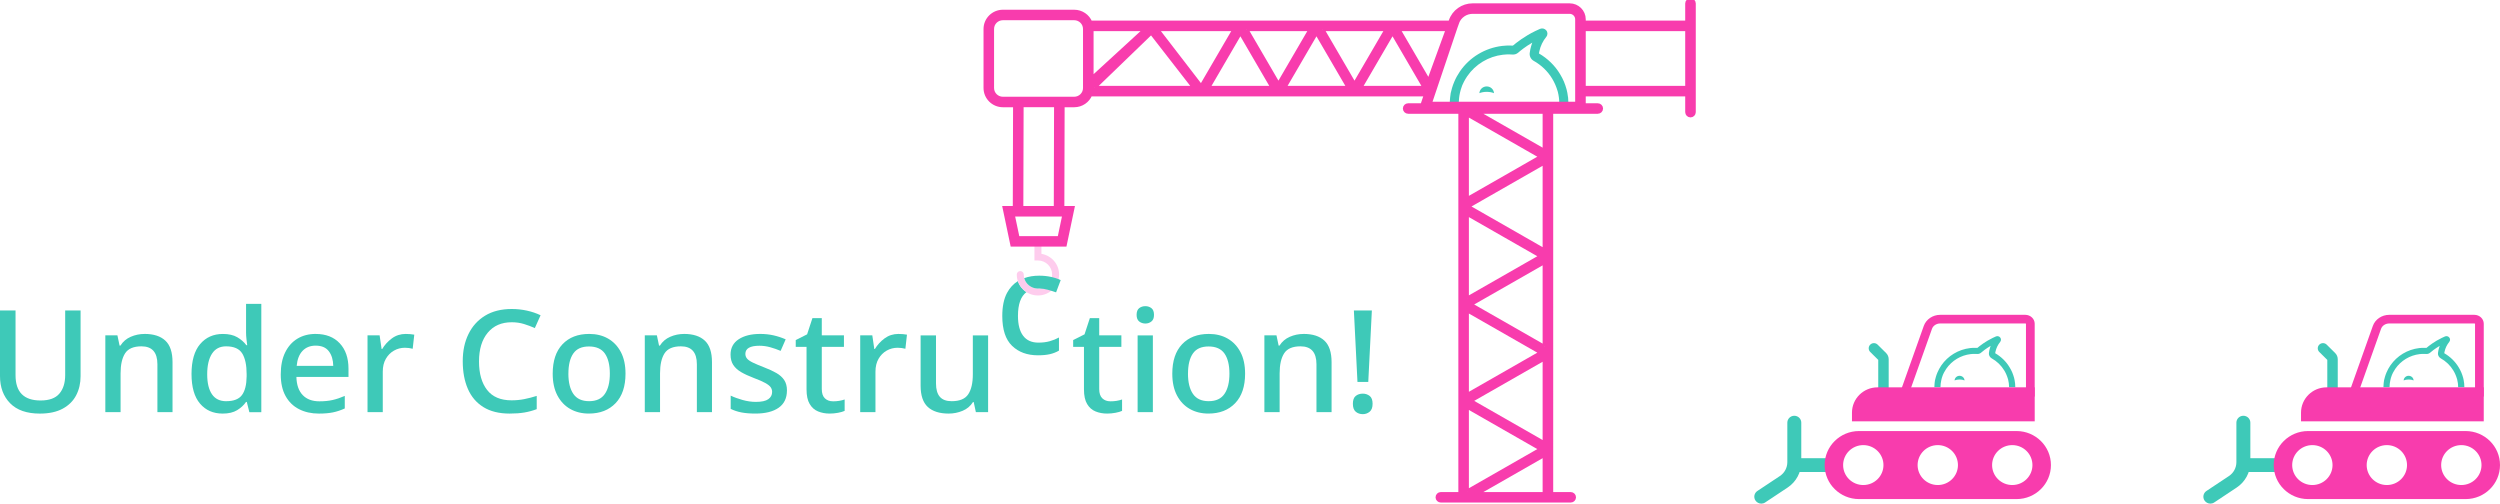 <?xml version="1.0" encoding="UTF-8"?>
<svg id="a" data-name="Layer 1" xmlns="http://www.w3.org/2000/svg" xmlns:xlink="http://www.w3.org/1999/xlink" viewBox="0 0 690 139.001">
  <defs>
    <clipPath id="b">
      <rect width="690" height="139.001" fill="none"/>
    </clipPath>
  </defs>
  <g clip-path="url(#b)">
    <g>
      <path d="M519.838,109.035c-.799,0-1.444-.639-1.444-1.43v-8.273l-2.211-2.189c-.563-.558-.563-1.464,0-2.022.564-.558,1.479-.558,2.042,0l2.326,2.303c.472.463.727,1.082.727,1.74v8.44c0,.791-.645,1.43-1.444,1.43h.004Z" fill="#3ec9b8"/>
      <path d="M542.216,104.992c-.391-.167-.867-.248-1.378-.248s-.987.09-1.377.248c.048-.711.64-1.273,1.377-1.273s1.334.553,1.378,1.273Z" fill="#3ec9b8"/>
      <path d="M556.225,106.87h-1.714c0-.729-.102-1.44-.27-2.122-.029-.1-.058-.2-.092-.295-.048-.167-.091-.325-.159-.482-.038-.129-.091-.257-.149-.377-.038-.109-.082-.219-.13-.314-.067-.158-.139-.305-.221-.463-.092-.186-.198-.357-.299-.543-.838-1.402-2.047-2.57-3.501-3.381-.52-.296-.809-.858-.756-1.45.038-.248.077-.486.12-.739.092-.415.212-.83.362-1.244-1.306.763-2.264,1.54-2.654,1.888-.299.257-.679.377-1.069.348-.838-.067-1.445,0-1.806.038-2.721.315-5.187,1.807-6.732,4.063-.222.324-.419.663-.607,1.015-.082.167-.169.334-.241.506-.039.067-.067.138-.091.2-.02.067-.049.129-.068.196-.149.386-.27.791-.351,1.196-.15.635-.198,1.178-.232,1.965h-1.685c0-.663.13-1.698.178-1.936,0-.01,0-.019.01-.029.101-.434.308-1.282.659-2.093.289-.691.651-1.335,1.07-1.955,1.834-2.665,4.729-4.406,7.95-4.792.429-.048,1.108-.11,2.018-.057.631-.534,2.186-1.769,4.219-2.746.318-.157.626-.296.905-.415.419-.176.905-.048,1.18.315.279.348.27.849-.019,1.197-.65.811-1.089,1.717-1.296,2.689-.029.148-.057.286-.082.434,1.638.949,3.025,2.294,3.993,3.92.279.453.51.92.727,1.411.197.472.351.949.496,1.454.038.167.082.334.111.496.009.048.019.091.029.129.13.629.192,1.292.192,1.955l.005.019Z" fill="#3ec9b8"/>
      <path d="M503.769,130.275h-8.206c-1.064,0-1.926-.853-1.926-1.907s.862-1.907,1.926-1.907h8.206c1.064,0,1.926.853,1.926,1.907s-.862,1.907-1.926,1.907Z" fill="#3ec9b8"/>
      <path d="M486.118,138.996c-.621,0-1.228-.296-1.604-.844-.592-.873-.356-2.06.525-2.646l6.198-4.115c1.295-.858,2.066-2.294,2.066-3.834v-10.9c0-1.054.862-1.907,1.926-1.907s1.926.853,1.926,1.907v10.9c0,2.818-1.411,5.436-3.77,7.005l-6.198,4.114c-.328.22-.703.325-1.069.325v-.005Z" fill="#3ec9b8"/>
      <path d="M643.78,109.035c-.8,0-1.445-.639-1.445-1.43v-8.273l-2.21-2.189c-.564-.558-.564-1.464,0-2.022.563-.558,1.478-.558,2.042,0l2.326,2.303c.472.467.727,1.082.727,1.74v8.44c0,.791-.646,1.43-1.445,1.43h.005Z" fill="#3ec9b8"/>
      <path d="M666.158,104.992c-.39-.167-.867-.248-1.377-.248s-.988.09-1.378.248c.048-.711.641-1.273,1.378-1.273s1.334.553,1.377,1.273Z" fill="#3ec9b8"/>
      <path d="M680.167,106.87h-1.714c0-.729-.101-1.44-.27-2.122-.029-.1-.058-.2-.091-.295-.048-.167-.092-.325-.159-.482-.039-.129-.092-.257-.149-.377-.039-.109-.082-.219-.13-.314-.068-.158-.14-.305-.222-.463-.091-.186-.197-.357-.299-.543-.837-1.402-2.046-2.57-3.501-3.381-.52-.296-.809-.858-.756-1.45.039-.248.077-.486.121-.739.091-.415.212-.83.361-1.244-1.305.763-2.264,1.54-2.654,1.888-.298.257-.679.377-1.069.348-.838-.067-1.444,0-1.806.038-2.721.315-5.186,1.807-6.732,4.063-.222.324-.419.663-.607,1.015-.082.167-.168.334-.241.506-.038.067-.067.138-.091.2-.019.067-.048.129-.068.196-.149.386-.269.791-.351,1.196-.149.635-.198,1.178-.231,1.965h-1.686c0-.663.13-1.698.178-1.936,0-.01,0-.019.01-.029.101-.434.308-1.282.66-2.093.289-.691.65-1.335,1.069-1.955,1.835-2.665,4.729-4.406,7.951-4.792.428-.048,1.107-.11,2.018-.057.63-.534,2.186-1.769,4.218-2.746.318-.157.626-.296.905-.415.419-.176.906-.048,1.18.315.28.348.27.849-.019,1.197-.65.811-1.088,1.717-1.295,2.689-.029.148-.058.286-.082.434,1.637.949,3.024,2.294,3.992,3.92.279.453.511.92.727,1.411.198.472.352.949.496,1.454.039.167.082.334.111.496.01.048.019.091.029.129.13.629.193,1.292.193,1.955l.004.019Z" fill="#3ec9b8"/>
      <path d="M627.703,130.275h-8.206c-1.065,0-1.927-.853-1.927-1.907s.862-1.907,1.927-1.907h8.206c1.064,0,1.926.853,1.926,1.907s-.862,1.907-1.926,1.907Z" fill="#3ec9b8"/>
      <path d="M610.059,138.996c-.621,0-1.228-.296-1.603-.844-.593-.873-.357-2.06.524-2.646l6.198-4.115c1.296-.858,2.066-2.294,2.066-3.834v-10.9c0-1.054.862-1.907,1.927-1.907s1.926.853,1.926,1.907v10.9c0,2.818-1.411,5.436-3.771,7.005l-6.198,4.114c-.327.22-.703.325-1.069.325v-.005Z" fill="#3ec9b8"/>
      <path d="M412.343,25.716c-.573-.243-1.266-.367-2.018-.367s-1.444.133-2.017.367c.067-1.04.939-1.864,2.017-1.864s1.951.81,2.018,1.864Z" fill="#3ec9b8"/>
      <path d="M432.868,28.47h-2.509c0-1.068-.149-2.108-.395-3.104-.043-.148-.081-.296-.134-.434-.068-.243-.135-.472-.232-.701-.052-.191-.134-.377-.216-.553-.053-.162-.125-.324-.193-.458-.096-.229-.202-.444-.327-.677-.135-.272-.284-.529-.439-.796-1.228-2.05-3-3.767-5.128-4.954-.766-.434-1.185-1.254-1.103-2.122.053-.367.111-.715.178-1.082.135-.606.313-1.216.53-1.821-1.912,1.121-3.313,2.255-3.887,2.77-.438.377-.996.553-1.569.515-1.229-.095-2.115,0-2.644.052-3.983.458-7.6,2.646-9.863,5.955-.327.472-.616.973-.886,1.488-.125.243-.246.486-.356.744-.053.095-.097.2-.135.296-.029.095-.068.191-.097.286-.216.567-.395,1.163-.52,1.755-.216.93-.284,1.726-.342,2.875h-2.47c0-.973.192-2.484.26-2.837,0-.014,0-.029.014-.038.15-.634.448-1.879.968-3.066.424-1.011.954-1.96,1.57-2.866,2.687-3.905,6.93-6.456,11.65-7.023.626-.067,1.622-.162,2.961-.081.93-.782,3.208-2.594,6.179-4.024.462-.229.915-.434,1.324-.61.617-.257,1.325-.067,1.734.458.409.515.395,1.244-.029,1.755-.954,1.187-1.594,2.513-1.897,3.943-.044.215-.082.42-.126.634,2.399,1.392,4.436,3.361,5.852,5.741.409.663.751,1.349,1.064,2.065.284.691.52,1.392.722,2.136.053.243.125.486.164.73.014.067.029.133.043.191.193.92.289,1.893.289,2.866l-.005-.005Z" fill="#3ec9b8"/>
      <path d="M289.737,94.173c-.929.262-1.974.391-3.139.391-1.855,0-3.256-.629-4.209-1.888-.954-1.259-1.431-3.09-1.431-5.503,0-3.204.78-5.388,2.346-6.551-1.103-.706-1.956-1.774-2.375-3.028-1.242.768-2.239,1.85-2.99,3.247-.872,1.626-1.31,3.748-1.31,6.37,0,3.748.9,6.494,2.702,8.239,1.801,1.74,4.184,2.613,7.146,2.613,1.3,0,2.398-.105,3.299-.315.9-.21,1.734-.534,2.499-.982v-3.619c-.765.42-1.613.763-2.538,1.025Z" fill="#3ec9b8"/>
      <path d="M22.239,85.68v18.166c0,1.941-.405,3.691-1.214,5.25s-2.047,2.789-3.713,3.695c-1.666.906-3.771,1.359-6.313,1.359-3.602,0-6.333-.949-8.201-2.851-1.869-1.903-2.798-4.411-2.798-7.529v-18.09h4.291v17.89c0,4.639,2.302,6.961,6.911,6.961,2.384,0,4.113-.629,5.182-1.888,1.074-1.259,1.608-2.961,1.608-5.111v-17.852h4.248Z" fill="#3ec9b8"/>
      <path d="M39.912,92.164c2.49,0,4.397.615,5.721,1.85,1.324,1.23,1.984,3.214,1.984,5.936v13.804h-4.171v-13.212c0-3.305-1.469-4.954-4.406-4.954-2.172,0-3.674.644-4.508,1.926-.833,1.283-1.252,3.133-1.252,5.545v10.695h-4.209v-21.194h3.337l.597,2.832h.236c.689-1.101,1.633-1.912,2.841-2.437,1.204-.524,2.48-.787,3.833-.787l-.005-.005Z" fill="#3ec9b8"/>
      <path d="M61.439,114.148c-2.596,0-4.671-.916-6.236-2.751-1.56-1.836-2.345-4.563-2.345-8.178s.795-6.394,2.384-8.258c1.589-1.86,3.679-2.789,6.275-2.789,1.613,0,2.938.3,3.973.906,1.031.606,1.868,1.335,2.504,2.203h.236c-.053-.367-.12-.906-.197-1.612-.082-.706-.12-1.326-.12-1.85v-7.944h4.209v29.887h-3.299l-.713-2.833h-.197c-.612.892-1.43,1.65-2.461,2.28-1.031.629-2.369.944-4.012.944v-.005ZM62.431,110.729c2.066,0,3.516-.563,4.349-1.693.833-1.125,1.262-2.841,1.291-5.149v-.63c0-2.488-.404-4.391-1.214-5.702-.809-1.311-2.297-1.965-4.469-1.965-1.719,0-3.019.682-3.891,2.046-.872,1.364-1.31,3.252-1.31,5.664s.438,4.22,1.31,5.508c.872,1.282,2.186,1.926,3.93,1.926l.005-.005Z" fill="#3ec9b8"/>
      <path d="M87.131,92.169c2.808,0,5.018.858,6.631,2.575,1.613,1.716,2.422,4.058,2.422,7.018v2.279h-14.375c.053,2.175.631,3.839,1.729,4.993,1.098,1.154,2.639,1.731,4.628,1.731,1.377,0,2.601-.124,3.674-.372s2.177-.625,3.318-1.121v3.462c-1.084.496-2.172.858-3.256,1.082-1.088.224-2.384.334-3.891.334-2.066,0-3.891-.405-5.48-1.221-1.589-.81-2.827-2.017-3.713-3.619-.886-1.597-1.329-3.59-1.329-5.979s.405-4.406,1.214-6.056c.809-1.65,1.931-2.918,3.376-3.795,1.445-.877,3.13-1.316,5.061-1.316l-.01.005ZM87.131,95.392c-1.507,0-2.721.486-3.636,1.454-.915.968-1.45,2.346-1.608,4.13h10.089c-.029-1.65-.429-2.995-1.214-4.029-.78-1.035-1.994-1.554-3.636-1.554h.005Z" fill="#3ec9b8"/>
      <path d="M111.996,92.169c.847,0,1.627.067,2.345.196l-.438,3.891c-.689-.181-1.402-.276-2.143-.276-1.084,0-2.09.262-3.02.787-.929.525-1.676,1.278-2.244,2.26-.568.983-.852,2.17-.852,3.557v11.167h-4.209v-21.194h3.337l.554,3.776h.159c.659-1.125,1.55-2.103,2.663-2.928,1.112-.825,2.398-1.24,3.852-1.24l-.004.005Z" fill="#3ec9b8"/>
      <path d="M141.222,88.943c-2.807,0-5.013.963-6.612,2.89-1.604,1.926-2.403,4.568-2.403,7.924s.742,5.951,2.225,7.863c1.483,1.912,3.732,2.87,6.752,2.87,1.218,0,2.388-.109,3.515-.333s2.268-.515,3.434-.887v3.657c-1.113.42-2.249.729-3.415.925-1.165.195-2.513.296-4.05.296-2.913,0-5.326-.596-7.247-1.789-1.922-1.192-3.352-2.87-4.291-5.035-.939-2.164-1.411-4.696-1.411-7.61s.52-5.326,1.57-7.49c1.045-2.165,2.576-3.857,4.584-5.092,2.013-1.23,4.474-1.85,7.388-1.85,1.43,0,2.827.153,4.189.453,1.363.3,2.615.729,3.752,1.278l-1.589,3.538c-.925-.42-1.922-.792-2.981-1.121-1.06-.329-2.196-.491-3.415-.491l.005.005Z" fill="#3ec9b8"/>
      <path d="M172.64,103.136c0,3.514-.915,6.227-2.74,8.139-1.825,1.912-4.291,2.87-7.387,2.87-1.932,0-3.646-.424-5.144-1.278-1.497-.853-2.672-2.098-3.534-3.733-.862-1.64-1.291-3.638-1.291-5.998,0-3.515.9-6.218,2.702-8.121,1.801-1.903,4.262-2.851,7.387-2.851,1.96,0,3.689.424,5.182,1.278,1.497.854,2.672,2.089,3.534,3.714.863,1.626,1.291,3.619,1.291,5.98ZM156.873,103.136c0,2.384.458,4.248,1.373,5.583.915,1.335,2.364,2.007,4.348,2.007s3.434-.667,4.349-2.007c.915-1.335,1.373-3.199,1.373-5.583s-.458-4.268-1.373-5.565c-.915-1.297-2.379-1.945-4.387-1.945s-3.429.648-4.329,1.945c-.901,1.297-1.349,3.152-1.349,5.565h-.005Z" fill="#3ec9b8"/>
      <path d="M188.802,92.164c2.49,0,4.397.615,5.721,1.85,1.325,1.23,1.984,3.214,1.984,5.936v13.804h-4.17v-13.212c0-3.305-1.469-4.954-4.406-4.954-2.172,0-3.675.644-4.508,1.926-.833,1.283-1.252,3.133-1.252,5.545v10.695h-4.209v-21.194h3.337l.597,2.832h.236c.689-1.101,1.633-1.912,2.842-2.437,1.204-.524,2.48-.787,3.833-.787l-.005-.005Z" fill="#3ec9b8"/>
      <path d="M217.195,107.775c0,2.098-.761,3.686-2.282,4.759-1.522,1.072-3.66,1.611-6.415,1.611-1.507,0-2.798-.105-3.872-.315-1.074-.209-2.061-.538-2.957-.982v-3.657c.925.448,2.018.844,3.275,1.202,1.257.352,2.48.529,3.675.529,1.589,0,2.735-.248,3.433-.749.703-.496,1.055-1.168,1.055-2.007,0-.472-.135-.896-.395-1.278-.265-.381-.761-.772-1.488-1.178-.727-.405-1.796-.872-3.198-1.397-1.377-.524-2.538-1.063-3.477-1.611-.939-.549-1.661-1.207-2.162-1.965-.501-.758-.756-1.716-.756-2.87,0-1.836.746-3.242,2.244-4.229,1.498-.982,3.477-1.473,5.938-1.473,1.295,0,2.523.133,3.674.391,1.151.262,2.268.629,3.357,1.102l-1.392,3.185c-.925-.391-1.878-.729-2.86-1.001-.978-.277-1.975-.415-2.981-.415-2.596,0-3.892.749-3.892,2.241,0,.496.155.93.458,1.297.303.367.833.735,1.589,1.102.756.367,1.806.815,3.159,1.335,1.296.496,2.418,1.016,3.357,1.554.939.539,1.661,1.188,2.162,1.946.501.763.756,1.716.756,2.87l-.005.005Z" fill="#3ec9b8"/>
      <path d="M229.905,110.765c1.189,0,2.263-.172,3.217-.51v3.147c-.453.21-1.06.386-1.826.529-.77.143-1.536.215-2.301.215-1.166,0-2.23-.196-3.198-.592-.968-.391-1.743-1.072-2.321-2.045-.583-.968-.872-2.322-.872-4.048v-11.72h-2.981v-1.888l3.14-1.574,1.469-4.482h2.581v4.759h6.116v3.185h-6.116v11.639c0,1.153.284,2.007.852,2.555.569.549,1.315.825,2.244.825l-.004.005Z" fill="#3ec9b8"/>
      <path d="M247.978,92.169c.848,0,1.628.067,2.345.196l-.438,3.891c-.689-.181-1.401-.276-2.143-.276-1.084,0-2.09.262-3.02.787-.929.525-1.675,1.278-2.244,2.26-.568.983-.852,2.17-.852,3.557v11.167h-4.209v-21.194h3.337l.554,3.776h.159c.66-1.125,1.551-2.103,2.663-2.928,1.113-.825,2.398-1.24,3.853-1.24l-.005.005Z" fill="#3ec9b8"/>
      <path d="M272.716,92.562v21.195h-3.376l-.597-2.794h-.197c-.689,1.101-1.642,1.907-2.861,2.417-1.218.51-2.504.768-3.852.768-2.514,0-4.436-.61-5.76-1.826-1.324-1.221-1.984-3.181-1.984-5.879v-13.881h4.247v13.251c0,1.65.352,2.885,1.055,3.695.703.816,1.791,1.221,3.275,1.221,2.196,0,3.717-.634,4.565-1.907.848-1.273,1.271-3.114,1.271-5.526v-10.733h4.214Z" fill="#3ec9b8"/>
      <path d="M306.475,110.765c1.189,0,2.263-.172,3.217-.51v3.147c-.453.21-1.06.386-1.825.529-.771.143-1.536.215-2.302.215-1.166,0-2.23-.196-3.198-.592-.968-.391-1.743-1.072-2.321-2.045-.583-.968-.872-2.322-.872-4.048v-11.72h-2.981v-1.888l3.14-1.574,1.469-4.482h2.581v4.759h6.116v3.185h-6.116v11.639c0,1.153.284,2.007.853,2.555.568.549,1.314.825,2.244.825l-.005.005Z" fill="#3ec9b8"/>
      <path d="M316.125,84.5c.636,0,1.19.186,1.667.548.476.367.712.982.712,1.85s-.236,1.45-.712,1.826c-.477.381-1.031.572-1.667.572s-1.232-.191-1.709-.572c-.477-.382-.713-.987-.713-1.826s.236-1.483.713-1.85c.477-.367,1.045-.548,1.709-.548ZM318.191,92.563v21.194h-4.209v-21.194h4.209Z" fill="#3ec9b8"/>
      <path d="M343.648,103.136c0,3.514-.915,6.227-2.74,8.139-1.825,1.912-4.291,2.87-7.388,2.87-1.931,0-3.645-.424-5.143-1.278-1.498-.853-2.673-2.098-3.535-3.733-.862-1.64-1.29-3.638-1.29-5.998,0-3.515.9-6.218,2.701-8.121,1.801-1.903,4.262-2.851,7.388-2.851,1.96,0,3.689.424,5.182,1.278,1.497.854,2.672,2.089,3.534,3.714s1.291,3.619,1.291,5.98ZM327.881,103.136c0,2.384.458,4.248,1.373,5.583s2.364,2.007,4.348,2.007,3.434-.667,4.349-2.007c.915-1.335,1.372-3.199,1.372-5.583s-.457-4.268-1.372-5.565c-.915-1.297-2.379-1.945-4.387-1.945s-3.429.648-4.33,1.945c-.9,1.297-1.348,3.152-1.348,5.565h-.005Z" fill="#3ec9b8"/>
      <path d="M359.81,92.164c2.49,0,4.397.615,5.721,1.85,1.324,1.23,1.984,3.214,1.984,5.936v13.804h-4.17v-13.212c0-3.305-1.469-4.954-4.407-4.954-2.172,0-3.674.644-4.507,1.926s-1.252,3.133-1.252,5.545v10.695h-4.209v-21.194h3.337l.597,2.832h.236c.689-1.101,1.633-1.912,2.841-2.437,1.204-.524,2.481-.787,3.834-.787l-.005-.005Z" fill="#3ec9b8"/>
      <path d="M373.395,111.437c0-1.02.264-1.745.794-2.165.53-.419,1.18-.629,1.946-.629.712,0,1.343.21,1.887.629.545.42.814,1.14.814,2.165s-.269,1.755-.814,2.203c-.544.443-1.17.668-1.887.668-.771,0-1.416-.225-1.946-.668s-.794-1.178-.794-2.203ZM377.642,105.42h-2.981l-.992-19.74h4.965l-.992,19.74Z" fill="#3ec9b8"/>
      <path d="M286.471,81.552c-3.221,0-5.841-2.594-5.841-5.784,0-.524.433-.954.963-.954s.963.429.963.954c0,2.136,1.758,3.877,3.915,3.877s3.916-1.74,3.916-3.877-1.758-3.876-3.916-3.876h-.963v-5.665c0-.524.434-.954.963-.954s.964.429.964.954v3.834c2.764.458,4.878,2.842,4.878,5.707,0,3.19-2.62,5.784-5.842,5.784Z" fill="#fecced"/>
      <path d="M292.169,77.044c-.535-.21-1.151-.4-1.85-.567-.052-.014-.11-.024-.168-.038-1.045-.234-2.162-.353-3.357-.353-1.493,0-2.86.224-4.107.677.428,1.602,1.878,2.804,3.611,2.875.15-.009.304-.014.458-.014h.111c.732.009,1.488.124,2.273.334.342.095.679.191,1.011.296.457.133.9.281,1.329.434l1.271-3.381c-.183-.091-.375-.176-.582-.262Z" fill="#3ec9b8"/>
      <path d="M466.577,0c-.527,0-.958.427-.958.948v5.24h-28.452v-.863c0-2.153-1.766-3.903-3.939-3.903h-26.772c-2.776,0-5.227,1.75-6.103,4.358l-.138.408h-99.238c-.722-1.759-2.46-3.002-4.489-3.002h-19.683c-2.671,0-4.849,2.153-4.849,4.804v16.304c0,2.646,2.173,4.804,4.849,4.804h3.303l-.077,28.264h-2.814l2.139,10.205h14.576l2.139-10.205h-2.81l.077-28.264h3.15c2.029,0,3.767-1.243,4.489-3.002h92.532l-.982,2.907h-3.877c-.526,0-.957.427-.957.948s.431.949.957.949h14.355v105.407h-5.337c-.526,0-.957.426-.957.948s.431.949.957.949h35.852c.527,0,.957-.427.957-.949s-.43-.948-.957-.948h-5.337V30.901h12.804c.527,0,.958-.427.958-.949s-.431-.948-.958-.948h-3.82v-2.907h28.452v4.856c0,.522.431.949.958.949s.957-.427.957-.949V.948c0-.522-.431-.948-.957-.948ZM293.716,59.255l-1.345,6.412h-11.459l-1.345-6.412h14.149ZM281.941,57.358l.077-28.264h9.405l-.076,28.264h-9.406ZM299.412,24.295c0,1.603-1.316,2.907-2.934,2.907h-19.683c-1.618,0-2.934-1.304-2.934-2.907V7.986c0-1.603,1.316-2.907,2.934-2.907h19.683c1.618,0,2.934,1.304,2.934,2.907v16.309ZM301.327,8.086h14.751l-14.751,13.525v-13.525ZM302.03,24.195l15.709-15.166,11.782,15.166h-27.495.004ZM331.517,23.83l-12.122-15.744h21.298l-9.176,15.744ZM333.513,24.195l8.836-15.166,8.836,15.166h-17.677.005ZM344.01,8.086h17.677l-8.836,15.166-8.836-15.166h-.005ZM354.507,24.195l8.836-15.166,8.836,15.166h-17.677.005ZM365.004,8.086h17.677l-8.836,15.166-8.836-15.166h-.005ZM375.496,24.195l8.837-15.166,8.836,15.166h-17.677.004ZM385.993,8.086h13.542l-5.208,14.298-8.334-14.298ZM426.264,136.308h-18.731l18.731-10.713v10.713ZM404.915,135.615v-23.327l20.391,11.661-20.391,11.661v.005ZM426.264,122.308l-20.392-11.666,20.392-11.661v23.327ZM404.915,109.002v-23.328l20.391,11.661-20.391,11.661v.005ZM426.264,95.695l-20.392-11.661,20.392-11.661v23.327-.005ZM404.915,82.388v-23.327l20.391,11.661-20.391,11.661v.005ZM426.264,69.081l-21.138-12.093,21.138-12.093v24.186ZM404.915,54.92v-23.327l20.391,11.661-20.391,11.661v.005ZM426.264,41.614l-18.731-10.713h18.731v10.713ZM435.248,6.189v22.393h-40.567l7.128-21.155.449-1.238h-.023c.67-1.726,2.335-2.869,4.217-2.869h26.771c1.116,0,2.025.901,2.025,2.006v.863ZM465.619,24.195h-28.452V8.086h28.452v16.114-.005Z" fill="#f83cad" stroke="#f83cad"/>
      <path d="M558.966,89.275c.135,0,.197.067.202.072v17.719h-31.736l5.794-16.303c.317-.892,1.232-1.488,2.282-1.488h23.458ZM558.966,86.891h-23.458c-2.066,0-3.901,1.24-4.551,3.08l-6.92,19.478h37.539v-20.103c0-1.354-1.17-2.456-2.61-2.456Z" fill="#f83cad"/>
      <path d="M511.146,116.29h50.436v-9.384h-43.38c-3.896,0-7.056,3.128-7.056,6.986v2.398Z" fill="#f83cad"/>
      <path d="M563.279,121.72c-1.714-1.697-4.088-2.751-6.703-2.751h-43.491c-5.24,0-9.482,4.205-9.482,9.388,0,2.594,1.059,4.94,2.778,6.637,1.715,1.698,4.089,2.752,6.704,2.752h43.491c5.239,0,9.482-4.206,9.482-9.389,0-2.594-1.059-4.94-2.779-6.637ZM514.269,133.869c-3.077,0-5.567-2.465-5.567-5.507s2.495-5.512,5.567-5.512,5.567,2.47,5.567,5.512-2.494,5.507-5.567,5.507ZM534.828,133.869c-3.077,0-5.567-2.465-5.567-5.507s2.494-5.512,5.567-5.512,5.567,2.47,5.567,5.512-2.495,5.507-5.567,5.507ZM555.386,133.869c-3.077,0-5.567-2.465-5.567-5.507s2.495-5.512,5.567-5.512,5.567,2.47,5.567,5.512-2.494,5.507-5.567,5.507Z" fill="#f83cad"/>
      <path d="M682.907,89.275c.135,0,.198.067.203.072v17.719h-31.736l5.793-16.303c.318-.892,1.233-1.488,2.283-1.488h23.457ZM682.907,86.891h-23.457c-2.066,0-3.901,1.24-4.551,3.08l-6.92,19.478h37.538v-20.103c0-1.354-1.17-2.456-2.61-2.456Z" fill="#f83cad"/>
      <path d="M635.08,116.29h50.436v-9.384h-43.381c-3.896,0-7.055,3.128-7.055,6.986v2.398Z" fill="#f83cad"/>
      <path d="M687.222,121.72c-1.715-1.697-4.089-2.751-6.704-2.751h-43.491c-5.239,0-9.482,4.205-9.482,9.388,0,2.594,1.059,4.94,2.779,6.637,1.714,1.698,4.088,2.752,6.703,2.752h43.491c5.24,0,9.482-4.206,9.482-9.389,0-2.594-1.059-4.94-2.778-6.637ZM638.212,133.869c-3.077,0-5.567-2.465-5.567-5.507s2.494-5.512,5.567-5.512,5.567,2.47,5.567,5.512-2.495,5.507-5.567,5.507ZM658.77,133.869c-3.077,0-5.567-2.465-5.567-5.507s2.495-5.512,5.567-5.512,5.567,2.47,5.567,5.512-2.494,5.507-5.567,5.507ZM679.329,133.869c-3.078,0-5.567-2.465-5.567-5.507s2.494-5.512,5.567-5.512,5.567,2.47,5.567,5.512-2.495,5.507-5.567,5.507Z" fill="#f83cad"/>
    </g>
  </g>
</svg>